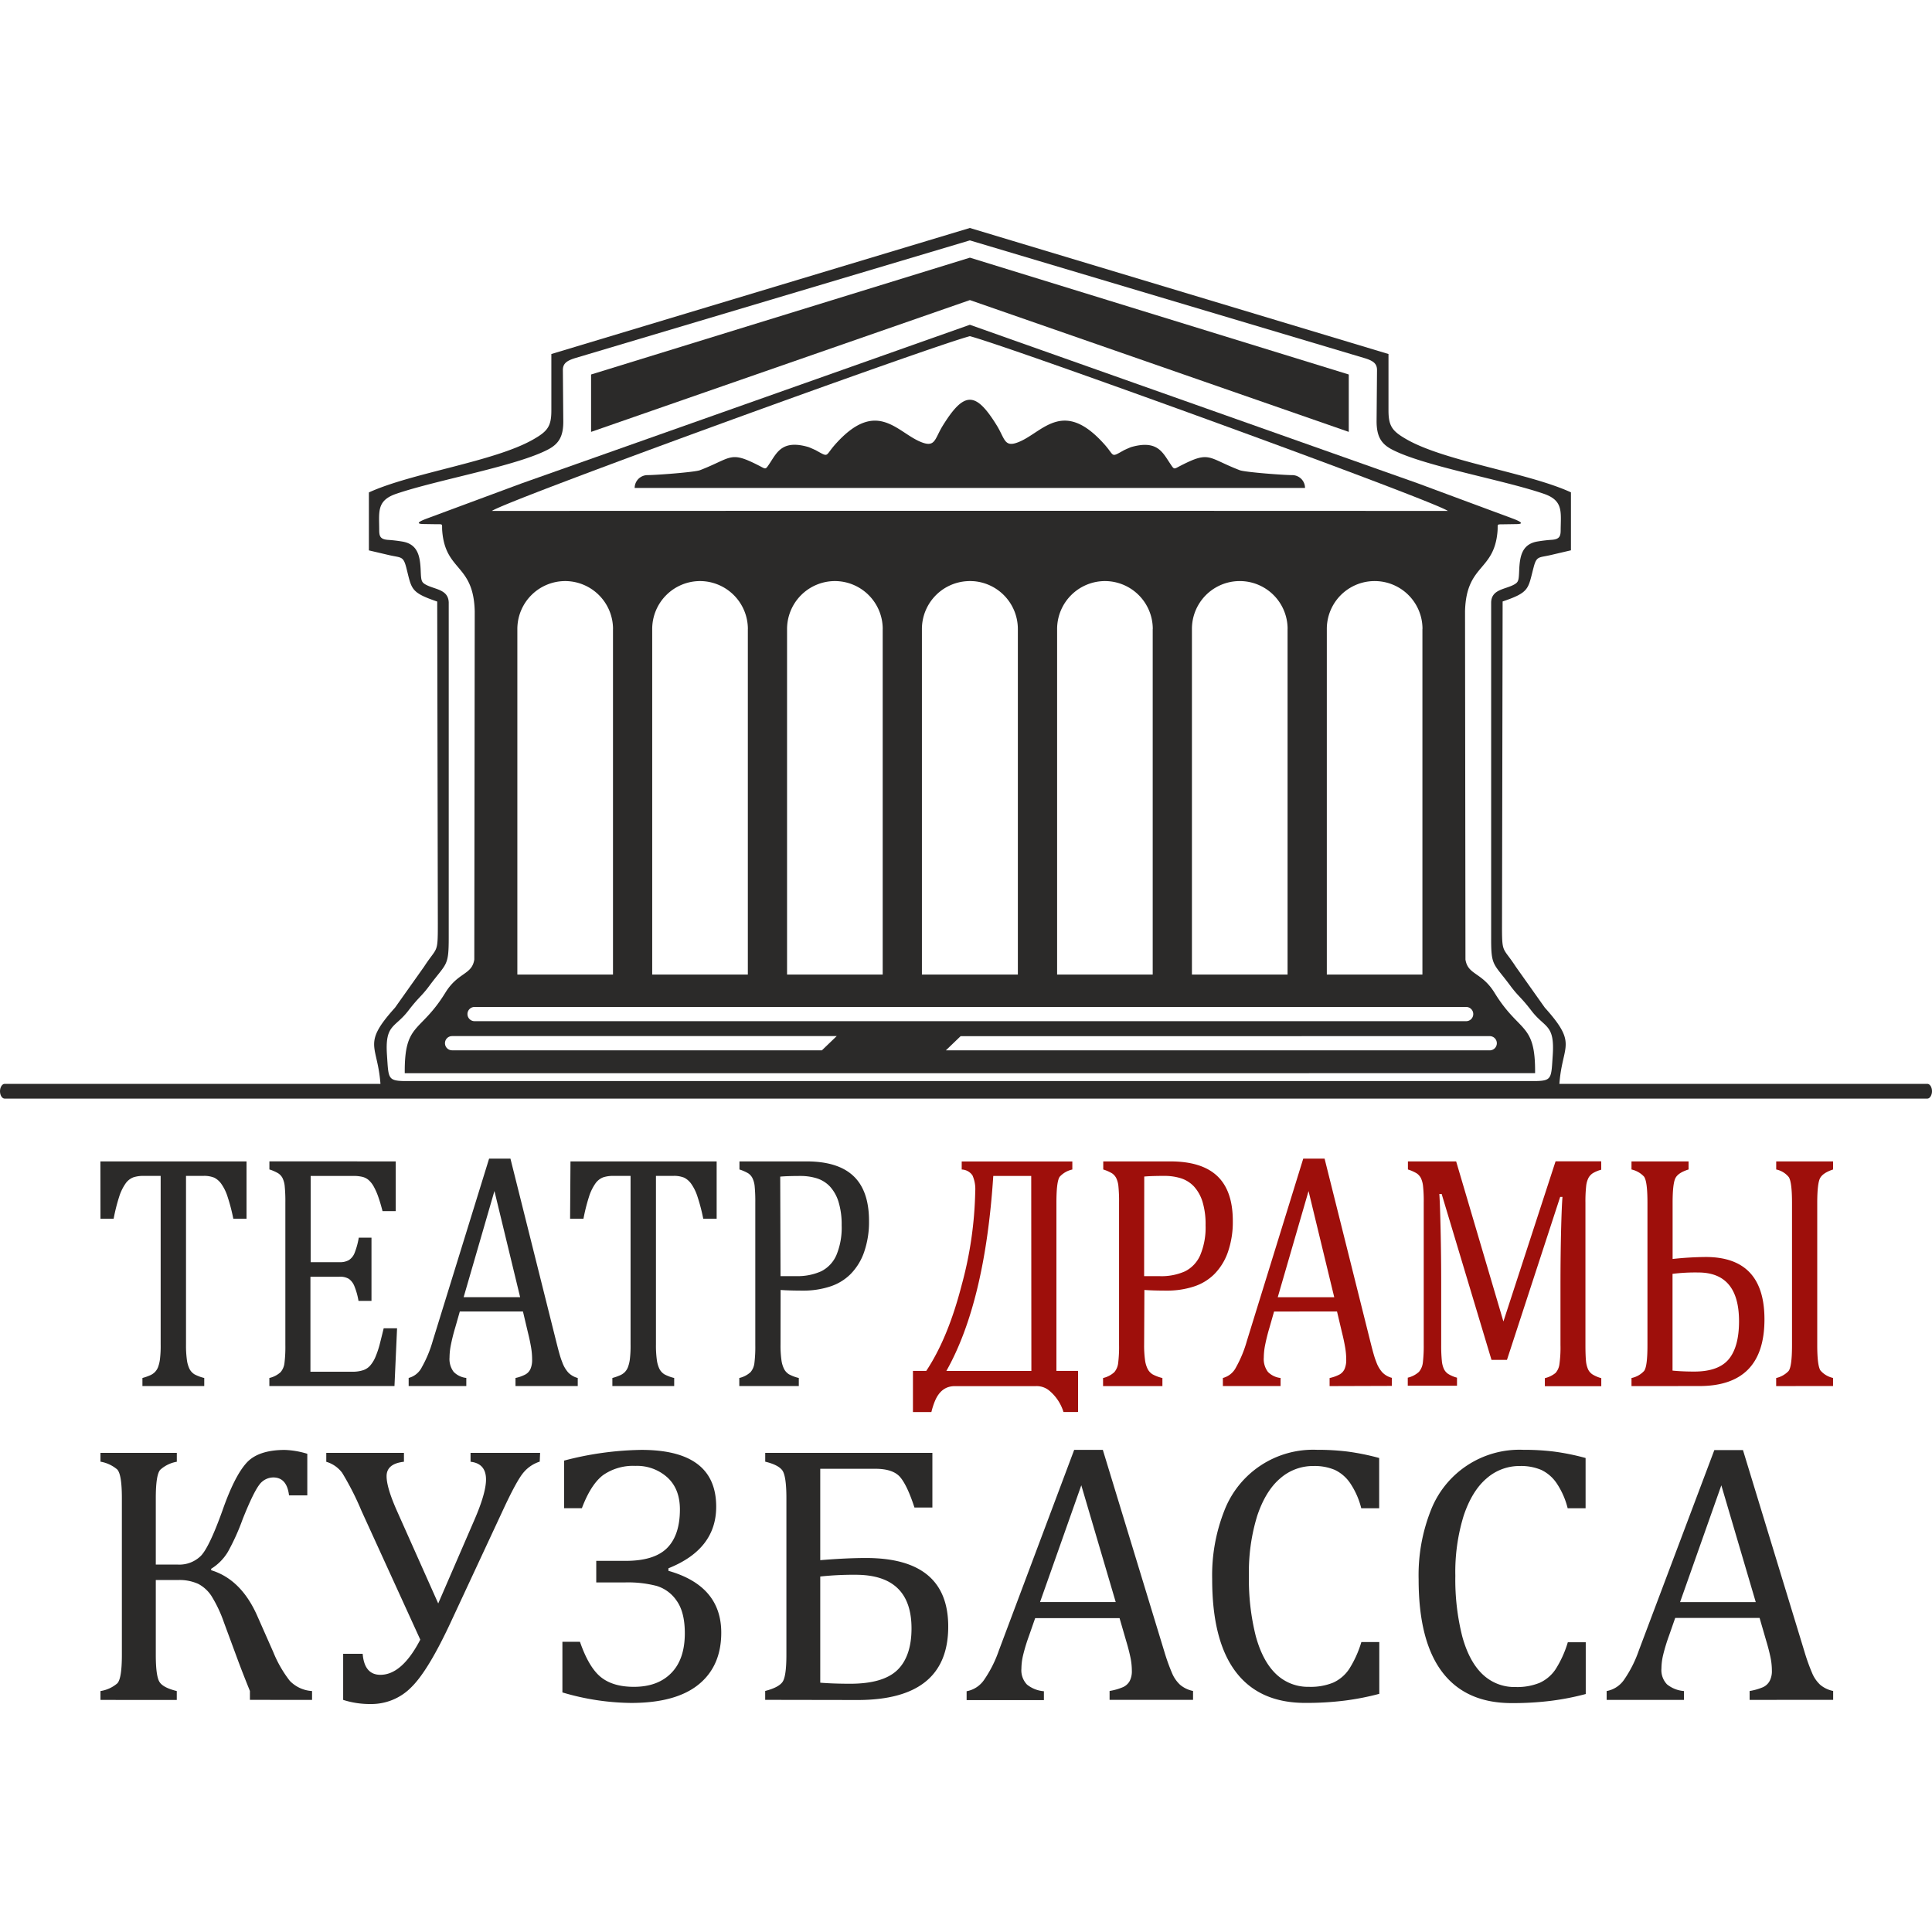 <?xml version="1.0" encoding="UTF-8"?> <svg xmlns="http://www.w3.org/2000/svg" id="Layer_1" data-name="Layer 1" viewBox="0 0 500 500"> <defs> <style>.cls-1{fill:#9e0f0b;}.cls-2,.cls-3{fill:#2b2a29;}.cls-3{fill-rule:evenodd;}</style> </defs> <title>Artboard 2 copy 6</title> <path class="cls-1" d="M432.85,329.66v25.05c1.63.16,3.51.25,5.63.25,4.19,0,7.17-1.08,8.93-3.21s2.65-5.42,2.65-9.81q0-12.6-10.52-12.62a47.72,47.72,0,0,0-6.68.35m-10.63,29.05v-2.09a6.06,6.06,0,0,0,3.26-1.83c.59-.76.87-3,.87-6.67V311.26c0-3.75-.3-6-.91-6.78a6.34,6.34,0,0,0-3.22-1.82v-2.09H437v2.09c-1.84.57-3,1.34-3.45,2.34s-.68,3.08-.68,6.25v14.57a85.62,85.62,0,0,1,8.57-.51q15.21,0,15.2,16.14,0,17.25-16.85,17.26Zm37.44,0v-2.09a6.4,6.4,0,0,0,3.19-1.79c.61-.73.91-3,.91-6.72V311.26c0-3.55-.28-5.74-.82-6.6a5.63,5.63,0,0,0-3.27-2v-2.09h14.72v2.09q-2.67.89-3.38,2.27t-.72,6.32v36.86c0,3.61.29,5.8.86,6.6a6,6,0,0,0,3.23,1.9v2.09Zm-45.27-56a8.55,8.55,0,0,0-2.22.93,3.46,3.46,0,0,0-1.08,1.18,6.1,6.1,0,0,0-.6,2.11,37.1,37.1,0,0,0-.19,4.33v36.86c0,1.89.06,3.29.15,4.17a7.06,7.06,0,0,0,.53,2.08,3.32,3.32,0,0,0,1.09,1.28,8.33,8.33,0,0,0,2.33,1v2.09H399.81v-2.09a6.7,6.7,0,0,0,2.77-1.35,4.23,4.23,0,0,0,1-2.27,31.08,31.08,0,0,0,.27-4.93V331.76q0-6.43.15-13c.11-4.38.23-7.39.37-9h-.6L390,351.94h-4L373.1,309h-.6q.18,2.6.33,9.41t.15,14v15.6a38.26,38.26,0,0,0,.17,4.17,6.39,6.39,0,0,0,.52,2.08,3.2,3.2,0,0,0,1.07,1.28,8.32,8.32,0,0,0,2.33,1v2.09H364.33v-2.09a6.44,6.44,0,0,0,2.9-1.51,4.51,4.51,0,0,0,1-2.36,36.44,36.44,0,0,0,.23-4.68V311.21a35.78,35.78,0,0,0-.18-4.27,6.42,6.42,0,0,0-.57-2.09,3.47,3.47,0,0,0-1.07-1.19,10.6,10.6,0,0,0-2.27-1v-2.09h12.48L389.08,342l13.5-41.45h11.81Zm-83.72,33h14.62l-6.65-27.48Zm13.42,23v-2.09a9.83,9.83,0,0,0,2.6-.93,3.08,3.08,0,0,0,1.28-1.42,5.87,5.87,0,0,0,.42-2.46,18.62,18.62,0,0,0-.28-3.13c-.19-1.12-.45-2.38-.8-3.77l-1.3-5.5H329.73l-1.19,4.17a48.85,48.85,0,0,0-1.18,4.77,17,17,0,0,0-.29,2.94,5.51,5.51,0,0,0,1.07,3.75,5.4,5.4,0,0,0,3.27,1.57v2.09H316.48v-2.09a5.32,5.32,0,0,0,3.4-2.76A31.14,31.14,0,0,0,322.7,347l14.58-47.15h5.52l11.88,47.5c.56,2.21,1,3.9,1.48,5.06a8.14,8.14,0,0,0,1.56,2.73,5.27,5.27,0,0,0,2.48,1.44v2.09Zm-48-28.45h4.06a14.91,14.91,0,0,0,6.52-1.25,8.41,8.41,0,0,0,3.94-4.19A18.44,18.44,0,0,0,312,317.1a19.93,19.93,0,0,0-.8-6.12,10.43,10.43,0,0,0-2.22-3.94,8,8,0,0,0-3.38-2.11,14.22,14.22,0,0,0-4.26-.61c-2.31,0-4,.06-5.21.17Zm0,17.68a27.28,27.28,0,0,0,.23,4,7.24,7.24,0,0,0,.7,2.37,3.56,3.56,0,0,0,1.28,1.37,10.4,10.4,0,0,0,2.52.94v2.09H285.47v-2.09a6.43,6.43,0,0,0,2.91-1.51,4.41,4.41,0,0,0,1-2.36,34.46,34.46,0,0,0,.23-4.68V311.21a39.69,39.69,0,0,0-.17-4.27,6.16,6.16,0,0,0-.58-2.09,3.32,3.32,0,0,0-1.06-1.19,10.73,10.73,0,0,0-2.28-1v-2.09h17.35q8.18,0,12.18,3.81t4,11.6a23.69,23.69,0,0,1-1.25,8,15.17,15.17,0,0,1-3.57,5.8,13.27,13.27,0,0,1-5.45,3.23,22.11,22.11,0,0,1-6.61,1q-3.88,0-6-.17Zm-29.22-43.62h-9.82q-2.13,32.71-12.14,50.47h22Zm8.35,61.1a11.59,11.59,0,0,0-3.53-5.41,5.11,5.11,0,0,0-3.66-1.29H247.12c-2.39,0-4.1,1.29-5.18,3.9a20.17,20.17,0,0,0-.9,2.81h-4.77V354.79h3.44q5.62-8.46,9.15-22.14a98.79,98.79,0,0,0,3.53-24.32,8.75,8.75,0,0,0-.71-4.13,3.49,3.49,0,0,0-2.79-1.53v-2.09h28.63v2.09a6.21,6.21,0,0,0-3.26,1.86c-.57.77-.86,3-.86,6.73v43.53H279v10.63Z"></path> <path class="cls-2" d="M202,330.26H206a14.91,14.91,0,0,0,6.52-1.25,8.41,8.41,0,0,0,3.94-4.19,18.43,18.43,0,0,0,1.36-7.72A19.93,19.93,0,0,0,217,311a10.41,10.41,0,0,0-2.22-3.94,8,8,0,0,0-3.38-2.11,14.2,14.2,0,0,0-4.26-.61c-2.32,0-4,.06-5.22.17Zm0,17.68a27.08,27.08,0,0,0,.23,4,7.23,7.23,0,0,0,.7,2.37,3.54,3.54,0,0,0,1.28,1.37,10.38,10.38,0,0,0,2.52.94v2.09H191.33v-2.09a6.42,6.42,0,0,0,2.91-1.51,4.39,4.39,0,0,0,1-2.35,34.44,34.44,0,0,0,.23-4.68V311.21a40,40,0,0,0-.17-4.27,6.12,6.12,0,0,0-.59-2.09,3.33,3.33,0,0,0-1.06-1.19,10.86,10.86,0,0,0-2.28-1v-2.09h17.35q8.18,0,12.18,3.81t4,11.6a23.71,23.71,0,0,1-1.25,8,15.16,15.16,0,0,1-3.57,5.8,13.27,13.27,0,0,1-5.45,3.23,22.13,22.13,0,0,1-6.61,1q-3.88,0-6-.17Zm-54.36-47.37h37.83V315.4H182a47.87,47.87,0,0,0-1.52-5.8,12.13,12.13,0,0,0-1.6-3.24,5.14,5.14,0,0,0-1.79-1.57,7,7,0,0,0-2.89-.47h-4.44v43.62a27.32,27.32,0,0,0,.23,4,7.62,7.62,0,0,0,.69,2.37,3.65,3.65,0,0,0,1.28,1.37,10.58,10.58,0,0,0,2.52.94v2.09h-16v-2.09a13.62,13.62,0,0,0,1.86-.64,4.05,4.05,0,0,0,1.31-.83,3.9,3.9,0,0,0,.83-1.25,8.8,8.8,0,0,0,.52-2.09,28.25,28.25,0,0,0,.19-3.87V304.32h-4.4a8.3,8.3,0,0,0-2.71.38,4.41,4.41,0,0,0-2,1.6,12.5,12.5,0,0,0-1.66,3.45,47.61,47.61,0,0,0-1.42,5.65h-3.46Zm-27.65,35.14h14.62l-6.65-27.48Zm13.42,23v-2.09a9.76,9.76,0,0,0,2.6-.93,3.06,3.06,0,0,0,1.28-1.42,5.85,5.85,0,0,0,.42-2.46,18.57,18.57,0,0,0-.27-3.13c-.19-1.12-.45-2.38-.8-3.77l-1.3-5.5H119l-1.19,4.17a48.66,48.66,0,0,0-1.18,4.77,17,17,0,0,0-.29,2.94,5.51,5.51,0,0,0,1.07,3.75,5.4,5.4,0,0,0,3.27,1.57v2.09H105.76v-2.09a5.3,5.3,0,0,0,3.4-2.76A31,31,0,0,0,112,347l14.58-47.15h5.52L144,347.39c.56,2.21,1,3.9,1.48,5.06a8.12,8.12,0,0,0,1.56,2.73,5.25,5.25,0,0,0,2.48,1.44v2.09Zm-31-58.14v12.87H99c-.36-1.4-.72-2.62-1.09-3.66a17.07,17.07,0,0,0-1.16-2.65,6.33,6.33,0,0,0-1.31-1.7,3.92,3.92,0,0,0-1.7-.87,10,10,0,0,0-2.34-.23h-11v22.32h7.48a4.54,4.54,0,0,0,2.41-.54,3.88,3.88,0,0,0,1.46-1.8,19.52,19.52,0,0,0,1.1-4h3.29v16.36H92.78a17.85,17.85,0,0,0-1.08-3.85,4.29,4.29,0,0,0-1.41-1.85,4.38,4.38,0,0,0-2.47-.55H80.34V355H91.21A8.64,8.64,0,0,0,94,354.6a4.13,4.13,0,0,0,1.84-1.24,8.31,8.31,0,0,0,1.36-2.27,24.36,24.36,0,0,0,1-2.92c.26-1,.63-2.49,1.1-4.41h3.46l-.67,14.95H69.71v-2.09a6.42,6.42,0,0,0,2.91-1.51,4.4,4.4,0,0,0,1-2.35,34.33,34.33,0,0,0,.23-4.68V311.21a39.68,39.68,0,0,0-.17-4.27,6.16,6.16,0,0,0-.58-2.09A3.32,3.32,0,0,0,72,303.65a10.82,10.82,0,0,0-2.28-1v-2.09Zm-76.43,0H63.8V315.4H60.38a48.09,48.09,0,0,0-1.52-5.8,12.13,12.13,0,0,0-1.6-3.24,5.12,5.12,0,0,0-1.79-1.57,7,7,0,0,0-2.89-.47H48.14v43.62a27.16,27.16,0,0,0,.23,4,7.62,7.62,0,0,0,.69,2.37,3.65,3.65,0,0,0,1.28,1.37,10.58,10.58,0,0,0,2.52.94v2.09h-16v-2.09a13.62,13.62,0,0,0,1.86-.64,4.06,4.06,0,0,0,1.31-.83,3.93,3.93,0,0,0,.84-1.25,8.92,8.92,0,0,0,.52-2.09,28.25,28.25,0,0,0,.19-3.87V304.32H37.2a8.3,8.3,0,0,0-2.71.38,4.41,4.41,0,0,0-2,1.6,12.5,12.5,0,0,0-1.66,3.45,47.38,47.38,0,0,0-1.42,5.65H26Z"></path> <path class="cls-3" d="M1.2,280.5H498.8c.66,0,1.2.86,1.2,1.91h0c0,1-.54,1.91-1.2,1.91H1.2c-.66,0-1.2-.86-1.2-1.91H0c0-1,.54-1.91,1.2-1.91"></path> <path class="cls-3" d="M244,110.14c-2.23,3.6-1.88,6-6.23,4-5.94-2.75-11.2-10.79-21.58.83-2.77,3.1-1.53,3.51-5.11,1.53-.37-.16-1.51-.7-1.92-.82-6.49-1.87-8,1.2-9.81,4-1.34,2-1,1.8-3,.79-7.54-3.86-6.88-2-15.18,1.21-1.36.53-11.38,1.28-13.6,1.28a3.33,3.33,0,0,0-3.32,3.32H337.74a3.33,3.33,0,0,0-3.32-3.32c-2.22,0-12.24-.75-13.6-1.28-8.3-3.2-7.64-5.07-15.18-1.21-2,1-1.64,1.24-3-.79-1.83-2.76-3.32-5.82-9.81-4-.41.12-1.55.65-1.92.82-3.58,2-2.33,1.57-5.11-1.53-10.38-11.63-15.64-3.59-21.58-.83-4.35,2-4-.35-6.23-4C252.49,101.23,249.54,101.23,244,110.14Z"></path> <path class="cls-3" d="M388.88,155.66c7-2.38,6.55-3.23,8-8.76.79-3.07,1.33-2.53,4.47-3.26l5.21-1.22v-15c-11-5.07-32.42-7.95-42.49-13.69-3.71-2.12-4.73-3.37-4.73-7.52V91.62L251,59,142.69,91.62v14.61c0,4.15-1,5.4-4.73,7.52-10.06,5.74-31.46,8.62-42.49,13.69v15l5.21,1.22c3.14.73,3.68.19,4.47,3.26,1.42,5.53,1,6.38,8,8.76l.16,83.35c0,8-.12,5.84-3.55,11.13l-7.53,10.62c-9.42,10.46-3.66,9.38-3.66,22.81H403.46c0-13.43,5.75-12.35-3.66-22.81l-7.53-10.62c-3.43-5.29-3.57-3.11-3.55-11.13ZM391,255.28c2.12,2.8,2.53,2.64,5.38,6.35,3.45,4.49,6,3.39,5.47,11.43-.39,5.76-.15,6.6-4.1,6.71H104.25c-3.95-.12-3.71-1-4.1-6.71-.55-8,2-6.94,5.47-11.43,2.86-3.72,3.27-3.55,5.38-6.35,4.55-6.15,5.13-5,5.13-12.6l0-86.8c-.14-3.42-3.69-3.3-6-4.61-1.08-.61-1.15-1.08-1.25-3.54-.15-3.62-.65-6.78-4.55-7.54a36.73,36.73,0,0,0-3.92-.47c-2-.15-2.26-.95-2.27-2.5,0-4.74-.74-7.66,4.39-9.42,10.6-3.62,31.27-7.2,39.38-11.51,2.69-1.43,3.9-3.34,3.87-7.27l-.11-13.26c0-1.68,1-2.43,3.3-3.12L251,62.21,353.07,92.66c2.31.69,3.31,1.43,3.3,3.12L356.26,109c0,3.93,1.19,5.84,3.87,7.27,8.11,4.31,28.79,7.88,39.38,11.51,5.13,1.75,4.43,4.68,4.39,9.42,0,1.55-.3,2.35-2.27,2.5a36.73,36.73,0,0,0-3.92.47c-3.9.76-4.4,3.92-4.55,7.54-.1,2.45-.17,2.93-1.25,3.54-2.32,1.32-5.87,1.19-6,4.61l0,86.8C385.88,250.25,386.47,249.13,391,255.28Z"></path> <path class="cls-3" d="M115.25,256.92c-6.53,10.6-10.62,7.61-10.5,20.82H397.28c.12-13.21-4-10.23-10.5-20.82-3.31-5.36-6.88-4.56-7.52-8.58l-.11-90.15c.32-12.29,7.56-10.23,8.41-20.73.15-1.9-.38-1.74,1.48-1.77l3.28-.05c2.47,0,1-.76-.91-1.47l-24.53-9.1L251,84.05l-115.87,41-24.53,9.1c-1.93.72-3.38,1.44-.91,1.47l3.28.05c1.86,0,1.33-.13,1.48,1.77.85,10.51,8.09,8.45,8.41,20.73l-.11,90.15C122.13,252.35,118.55,251.55,115.25,256.92Zm97.46,14.9H117a1.84,1.84,0,0,1-1.84-1.84h0a1.84,1.84,0,0,1,1.84-1.84h99.54Zm172.83-3.67a1.84,1.84,0,0,1,1.84,1.84h0a1.84,1.84,0,0,1-1.84,1.84H244.79l3.82-3.67ZM251,87c10.56,2.77,119.6,42.36,123.71,45.23q-123.72-.06-247.41,0C131.42,129.37,240.46,89.78,251,87Zm117.12,75.75v89.46H343.38V162.76a12.38,12.38,0,0,1,24.76,0Zm-34.9,0v89.46H308.47V162.76a12.38,12.38,0,0,1,24.76,0Zm-34.9,0v89.46H273.58V162.76A12.42,12.42,0,0,1,286,150.38h0A12.41,12.41,0,0,1,298.34,162.76Zm-46.48-12.35h0a12.42,12.42,0,0,1,11.58,12.35v89.46H238.59V162.76a12.42,12.42,0,0,1,11.58-12.35h0A11.16,11.16,0,0,1,251.85,150.41Zm-23.4,12.35v89.46H203.69V162.76a12.42,12.42,0,0,1,12.38-12.38h0A12.41,12.41,0,0,1,228.45,162.76Zm-34.9,0v89.46H168.79V162.76a12.41,12.41,0,0,1,12.38-12.38h0A12.42,12.42,0,0,1,193.55,162.76Zm-34.9,0v89.46H133.89V162.76a12.41,12.41,0,0,1,12.38-12.38h0A12.42,12.42,0,0,1,158.65,162.76ZM379.44,260.6a1.84,1.84,0,0,1,1.84,1.84h0a1.84,1.84,0,0,1-1.84,1.84H122.82a1.84,1.84,0,0,1-1.84-1.84h0a1.84,1.84,0,0,1,1.84-1.84Z"></path> <polygon class="cls-3" points="349.06 111.77 349.06 96.92 251.01 66.68 152.97 96.92 152.97 111.77 251.01 77.66 349.06 111.77"></polygon> <path class="cls-2" d="M434.8,414.63h19.59l-8.91-30.23Zm18,25.3v-2.3a15,15,0,0,0,3.49-1A3.72,3.72,0,0,0,458,435a5.44,5.44,0,0,0,.56-2.7,16.9,16.9,0,0,0-.37-3.44c-.26-1.23-.61-2.62-1.07-4.14l-1.74-6H433.54l-1.6,4.59a45.72,45.72,0,0,0-1.58,5.24,15.47,15.47,0,0,0-.38,3.23,5.34,5.34,0,0,0,1.44,4.13,7.93,7.93,0,0,0,4.38,1.73v2.3h-20v-2.3a7,7,0,0,0,4.56-3,31.21,31.21,0,0,0,3.77-7.5l19.54-51.86h7.41L467,427.47a51.68,51.68,0,0,0,2,5.57,8.71,8.71,0,0,0,2.09,3,7.51,7.51,0,0,0,3.33,1.58v2.3Zm-42.45-62.6v13h-4.64a20.41,20.41,0,0,0-2.86-6.48,10,10,0,0,0-4-3.45,13.47,13.47,0,0,0-5.53-1,12.86,12.86,0,0,0-8.59,3.21c-2.51,2.13-4.49,5.36-5.93,9.64a49.37,49.37,0,0,0-2.16,15.58,60,60,0,0,0,1.79,15.67q1.78,6.5,5.25,9.8a11.91,11.91,0,0,0,8.52,3.3,15.37,15.37,0,0,0,6.29-1.1,9.92,9.92,0,0,0,4.09-3.49,27.86,27.86,0,0,0,3.17-7h4.64v13.4a67.73,67.73,0,0,1-9,1.76,79.23,79.23,0,0,1-10.16.59q-11.9,0-18-8.06t-6.09-24A45.5,45.5,0,0,1,370.25,391a24.61,24.61,0,0,1,24-15.79,62.94,62.94,0,0,1,7.87.45A61.42,61.42,0,0,1,410.35,377.33Zm-53.42,0v13h-4.64a20.41,20.41,0,0,0-2.86-6.48,10,10,0,0,0-4-3.45,13.47,13.47,0,0,0-5.53-1,12.86,12.86,0,0,0-8.59,3.21c-2.51,2.13-4.49,5.36-5.93,9.64a49.37,49.37,0,0,0-2.16,15.58A60,60,0,0,0,325,423.45q1.78,6.5,5.25,9.8a11.91,11.91,0,0,0,8.52,3.3,15.37,15.37,0,0,0,6.29-1.1,9.92,9.92,0,0,0,4.09-3.49,27.83,27.83,0,0,0,3.17-7h4.64v13.4a67.74,67.74,0,0,1-9,1.76,79.24,79.24,0,0,1-10.16.59q-11.9,0-18-8.06t-6.09-24A45.51,45.51,0,0,1,316.84,391a24.61,24.61,0,0,1,24-15.79,63,63,0,0,1,7.87.45A61.41,61.41,0,0,1,356.93,377.33Zm-87.77,37.29h19.59l-8.91-30.23Zm18,25.3v-2.3a15,15,0,0,0,3.49-1,3.72,3.72,0,0,0,1.71-1.57,5.45,5.45,0,0,0,.56-2.7,16.87,16.87,0,0,0-.37-3.44c-.26-1.23-.61-2.62-1.07-4.14l-1.74-6H267.9l-1.6,4.59a45.72,45.72,0,0,0-1.58,5.24,15.44,15.44,0,0,0-.38,3.23,5.34,5.34,0,0,0,1.44,4.13,7.93,7.93,0,0,0,4.38,1.73v2.3h-20v-2.3a7,7,0,0,0,4.56-3,31.21,31.21,0,0,0,3.77-7.5L278,375.22h7.41l15.93,52.25a51.6,51.6,0,0,0,2,5.57,8.71,8.71,0,0,0,2.09,3,7.51,7.51,0,0,0,3.33,1.58v2.3Zm-74.88-32v27.56c2.29.18,4.86.27,7.74.27q8.52,0,12.2-3.53c2.45-2.35,3.68-6,3.68-10.79q0-13.87-14.44-13.88A80.83,80.83,0,0,0,212.28,408Zm-14.25,32v-2.3q3.62-.94,4.56-2.45c.62-1,.93-3.33.93-6.91V387.73c0-3.9-.37-6.32-1.1-7.26s-2.19-1.66-4.38-2.19V376h43.26v14.15h-4.64c-1.2-3.69-2.4-6.29-3.63-7.79s-3.41-2.24-6.49-2.24H212.28v23.65c4.46-.37,8.43-.56,11.85-.56q21.28,0,21.27,17.75,0,19-23.46,19ZM145.55,438V424.89h4.54q2.3,6.64,5.42,9.15t8.54,2.51q6.19,0,9.68-3.58c2.34-2.38,3.5-5.82,3.5-10.28q0-5.45-2.1-8.4a9.59,9.59,0,0,0-5.18-3.85,29.51,29.51,0,0,0-8.14-.91h-7.5v-5.58h7.6c4.93,0,8.51-1.1,10.72-3.31s3.33-5.55,3.33-10q0-5.3-3.23-8.27a11.72,11.72,0,0,0-8.28-3,13.6,13.6,0,0,0-8.36,2.38q-3.17,2.4-5.5,8.57H146V378a82.48,82.48,0,0,1,20-2.77q19.36,0,19.35,14.71,0,11-12.36,15.93v.66q13.67,3.89,13.67,16,0,8.66-5.87,13.42t-17.42,4.77A64.18,64.18,0,0,1,145.55,438Zm-5.87-59.73a9,9,0,0,0-4.14,2.75q-1.75,2-5.31,9.66l-13.31,28.58q-6,13-10.43,17.35A14.45,14.45,0,0,1,95.88,441a22.51,22.51,0,0,1-7.07-1.07V428h5.05c.29,3.61,1.81,5.44,4.59,5.44q5.59,0,10.32-9.1L93.55,391a73.62,73.62,0,0,0-5-9.84,7.91,7.91,0,0,0-4.11-2.85V376h20.1v2.3c-3,.34-4.49,1.58-4.49,3.74q0,3,2.77,9.18l10.59,23.75,9.37-21.64q3-6.93,3-10.44c0-2.75-1.34-4.29-4-4.59V376h18Zm-75,61.65v-2.3q-1.92-4.73-3.23-8.28l-3.5-9.47A34.07,34.07,0,0,0,54.7,413a9.24,9.24,0,0,0-3.39-3.09,11.78,11.78,0,0,0-5.28-1H40.32v19.37c0,3.74.34,6.09,1,7.07s2.14,1.73,4.43,2.29v2.3H26v-2.3a8.67,8.67,0,0,0,4.37-2c.78-.83,1.17-3.29,1.17-7.34V387.73c0-4.13-.4-6.61-1.22-7.45a9.05,9.05,0,0,0-4.32-2V376H45.76v2.3a8.51,8.51,0,0,0-4.29,2.08c-.77.86-1.15,3.31-1.15,7.37v17.16H46a7.92,7.92,0,0,0,6-2.27q2.18-2.28,5.55-11.66,3.09-8.85,6.17-12.3c2-2.29,5.37-3.44,10-3.44a22.3,22.3,0,0,1,5.81,1V387H74.8q-.55-4.63-4.08-4.64a4.55,4.55,0,0,0-3.69,2c-1,1.34-2.45,4.32-4.27,8.91A57.21,57.21,0,0,1,59,401.58,13,13,0,0,1,54.65,406v.37q7.7,2.35,11.87,11.68l4.21,9.52A31.1,31.1,0,0,0,75,435a8.71,8.71,0,0,0,5.76,2.64v2.3Z"></path> </svg> 